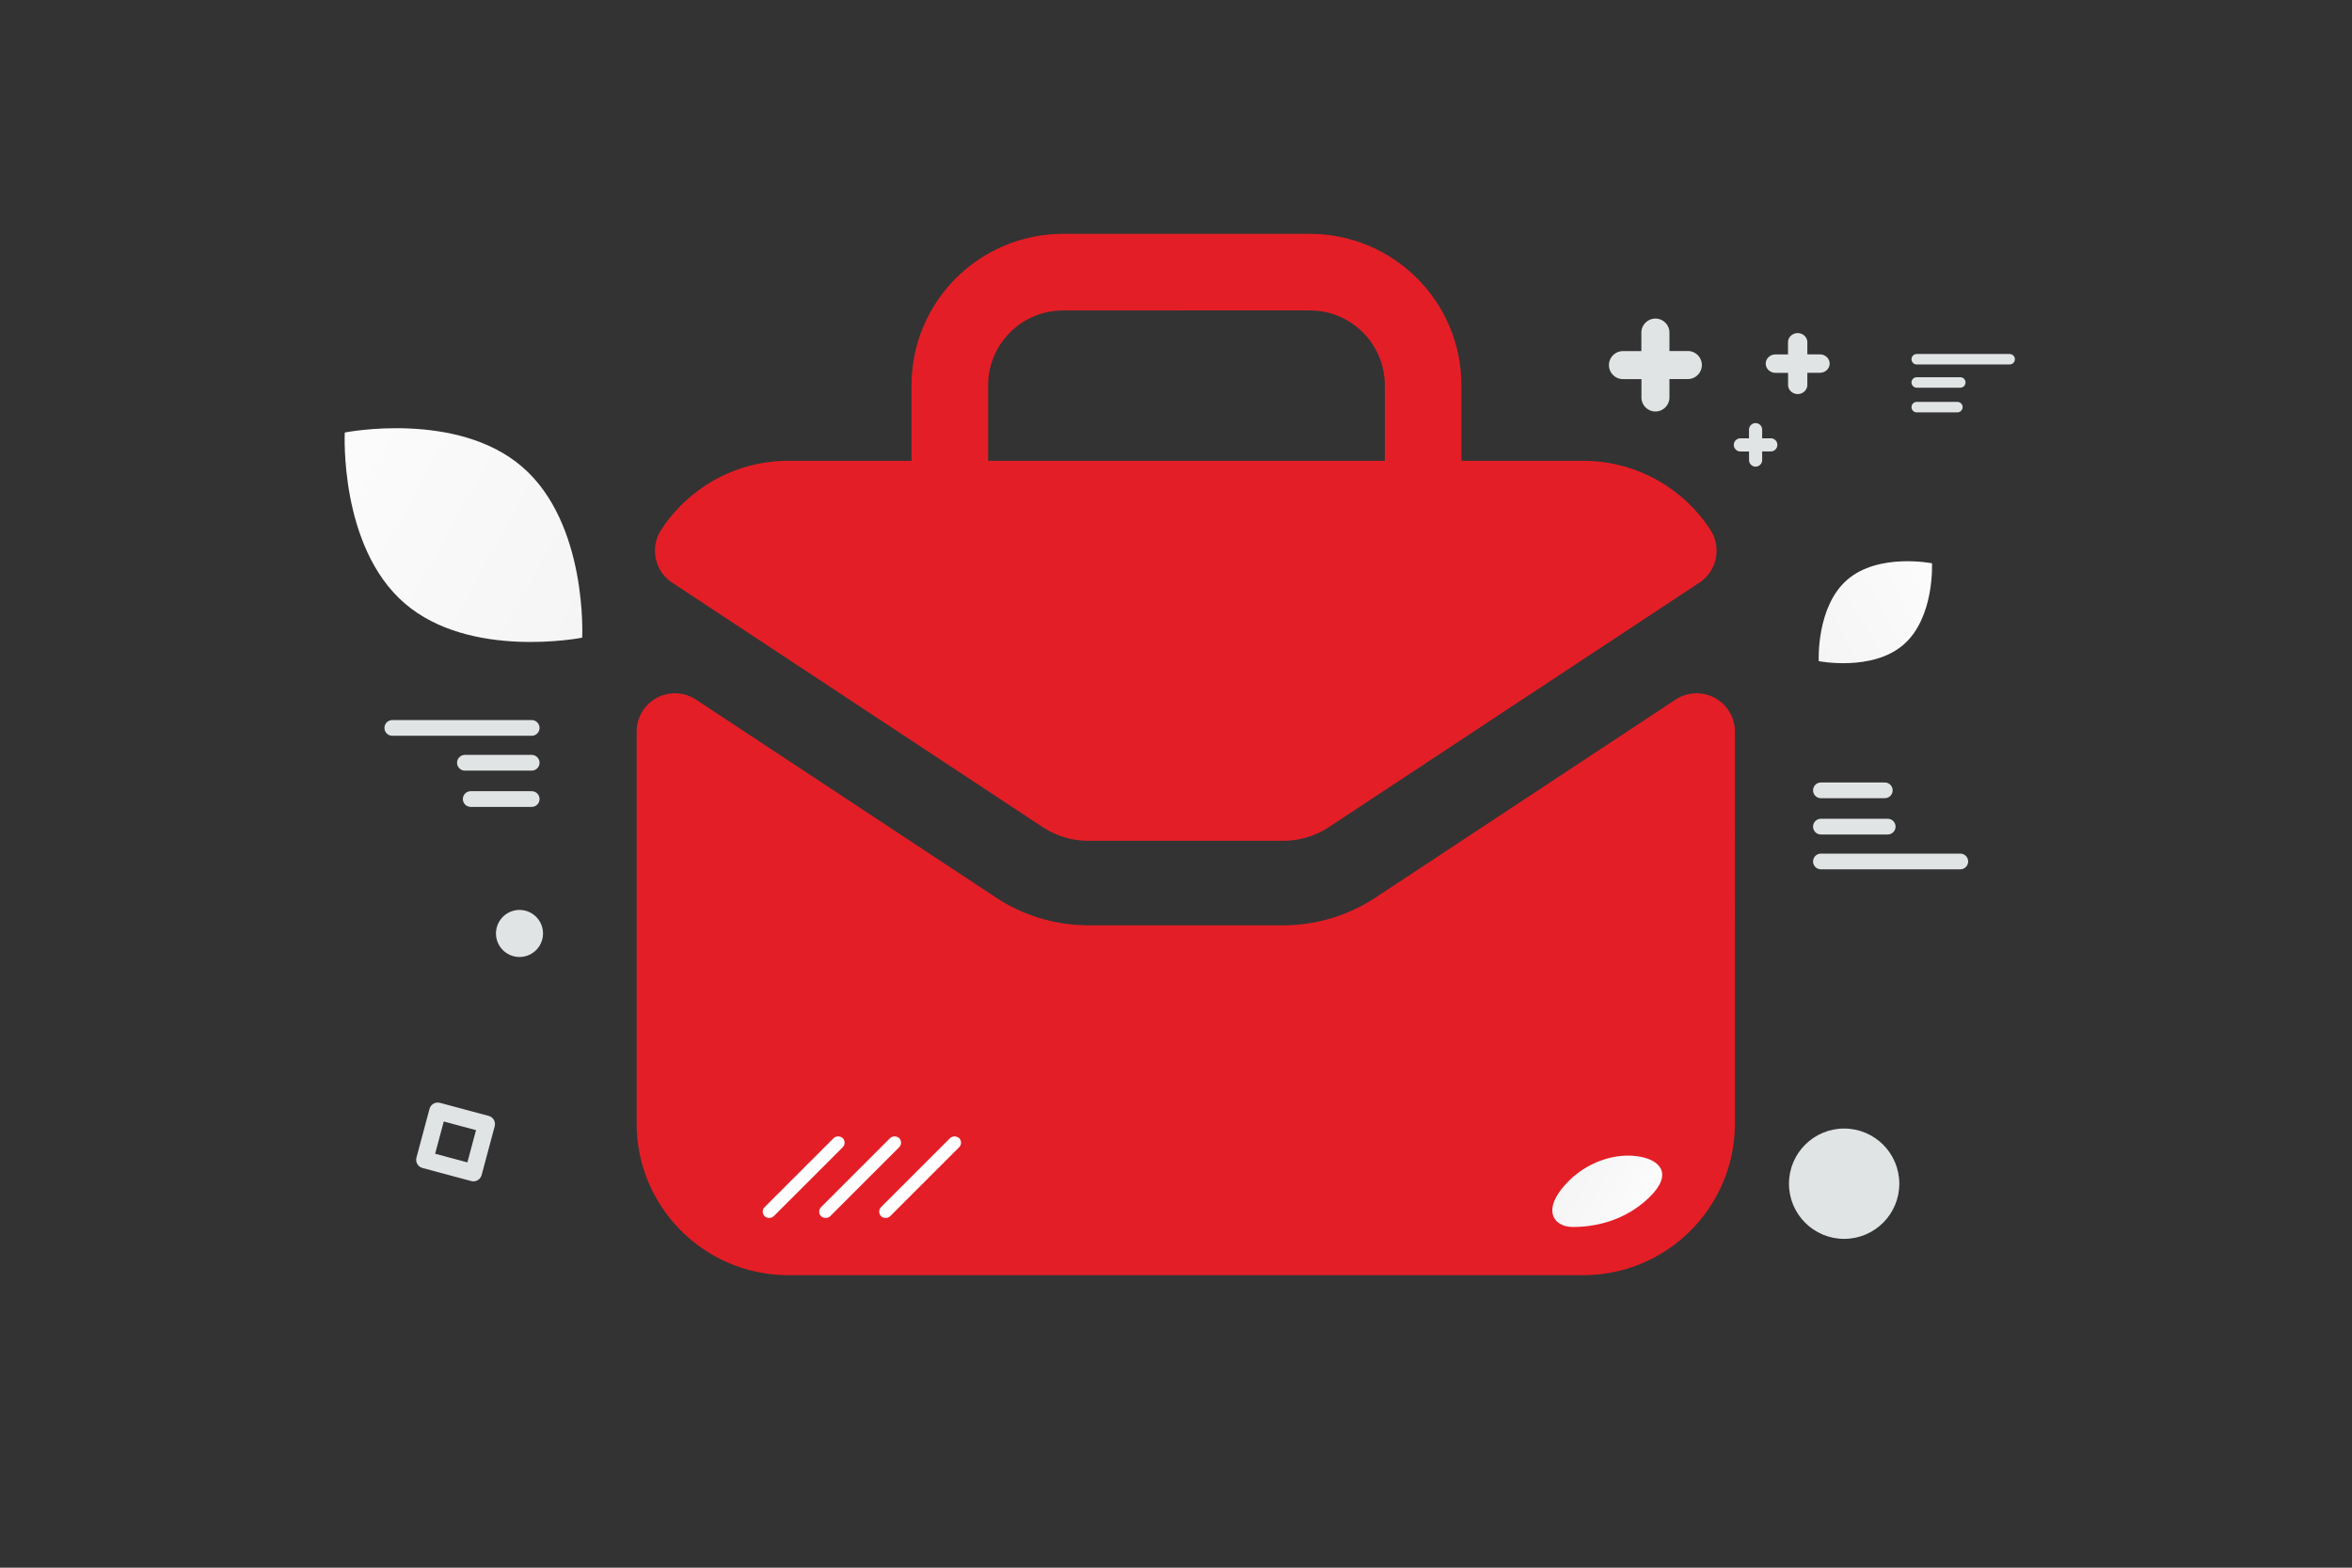 <svg xmlns="http://www.w3.org/2000/svg" width="900" height="600" viewBox="0 0 900 600" fill="none"><rect x="0" y="0" width="900" height="600" fill="#333333" stroke="none"/><path fill="transparent" d="M0 0h900v600H0z"></path><path d="M544.559 190.82v-43.333c0-23.941-19.417-43.332-43.39-43.332H406.84c-23.972 0-43.389 19.391-43.389 43.332v43.333" stroke="#E41E26" stroke-width="29.314" stroke-linecap="round" stroke-linejoin="round"></path><path fill-rule="evenodd" clip-rule="evenodd" d="M301.71 473.382h304.069c24 0 43.439-19.439 43.439-43.438V280.007l-114.753 75.725-.005.003-.007.004a78.913 78.913 0 0 1-43.491 13.061h-74.436a78.913 78.913 0 0 1-43.491-13.061l-.007-.004-.005-.003-114.752-75.725v149.937c0 23.999 19.439 43.438 43.439 43.438zm-36.417-262.609c7.749-11.887 21.161-19.741 36.417-19.741h304.069c15.256 0 28.668 7.854 36.417 19.741l-141.7 93.507-.012.008a17.26 17.26 0 0 1-9.522 2.858h-74.436c-3.394 0-6.7-.994-9.522-2.858l-.011-.008-141.7-93.507z" fill="#E41E26"></path><path d="M649.218 280.007h14.657a14.658 14.658 0 0 0-22.73-12.234l8.073 12.234zm-114.753 75.725 8.062 12.24.011-.007-8.073-12.233zm-.005.003-8.063-12.24-.022.014 8.085 12.226zm-.007.004 8.077 12.232.008-.006-8.085-12.226zm-161.418 0 8.076-12.231-.011-.007-8.065 12.238zm-.007-.004-8.088 12.223.023.016 8.065-12.239zm-.005-.003 8.088-12.224-.015-.01-8.073 12.234zm-114.752-75.725 8.073-12.233a14.655 14.655 0 0 0-22.73 12.233h14.657zm7.022-69.234-12.279-8.003c-4.402 6.754-2.523 15.796 4.206 20.237l8.073-12.234zm376.903 0 8.072 12.234c6.73-4.441 8.609-13.483 4.206-20.238l-12.278 8.004zm-141.7 93.507 8.06 12.242.013-.008-8.073-12.234zm-.012.008-8.06-12.241a.174.174 0 0 0-.018.011l8.078 12.23zm-93.48 0 8.079-12.23-.011-.007-8.068 12.237zm-.011-.008-8.073 12.234.005.003 8.068-12.237zm198.786 154.445H301.71v29.314h304.069v-29.314zm28.782-28.781c0 15.905-12.877 28.781-28.782 28.781v29.314c32.095 0 58.096-26.001 58.096-58.095h-29.314zm0-149.937v149.937h29.314V280.007h-29.314zm6.584-12.234-114.753 75.725 16.146 24.467 114.753-75.725-16.146-24.467zm-114.742 75.718-.006.004 16.125 24.48.005-.003-16.124-24.481zm-.028.018-.006.005 16.169 24.451.007-.004-16.17-24.452zm.002-.001a64.252 64.252 0 0 1-35.415 10.635v29.314a93.579 93.579 0 0 0 51.568-15.486l-16.153-24.463zm-35.415 10.635h-74.436v29.314h74.436v-29.314zm-74.436 0a64.254 64.254 0 0 1-35.415-10.635l-16.152 24.463a93.575 93.575 0 0 0 51.567 15.486v-29.314zM381.1 343.501l-.007-.005-16.13 24.478.007.004 16.13-24.477zm.016.011-.005-.004-16.176 24.447.005.003 16.176-24.446zm-.02-.014-114.752-75.724-16.146 24.466 114.753 75.725 16.145-24.467zm-108.168 86.446V280.007h-29.314v149.937h29.314zm28.782 28.781c-15.905 0-28.782-12.876-28.782-28.781h-29.314c0 32.094 26.001 58.095 58.096 58.095v-29.314zm-24.138-239.948c5.155-7.91 14.039-13.088 24.138-13.088v-29.314c-20.413 0-38.354 10.53-48.696 26.395l24.558 16.007zm24.138-13.088h304.069v-29.314H301.71v29.314zm304.069 0c10.099 0 18.982 5.178 24.138 13.088l24.557-16.008c-10.341-15.865-28.282-26.394-48.695-26.394v29.314zm-97.21 110.825 141.699-93.507-16.145-24.467-141.7 93.507 16.146 24.467zm-.025.016.012-.008-16.121-24.483-.011.008 16.12 24.483zm-17.582 5.273c6.265 0 12.38-1.837 17.6-5.285l-16.156-24.46c-.424.28-.92.431-1.444.431v29.314zm-74.436 0h74.436v-29.314h-74.436v29.314zm-17.6-5.285a31.92 31.92 0 0 0 17.6 5.285v-29.314a2.6 2.6 0 0 1-1.443-.431l-16.157 24.46zm-.001-.001.012.008 16.135-24.474-.012-.007-16.135 24.473zm-141.705-93.51 141.7 93.507 16.145-24.467-141.699-93.507-16.146 24.467z" fill="#E41E26"></path><path d="M722.334 316.374h-25.555m53.332 13.333h-53.332m24.444-27.222h-24.444" stroke="#E1E4E5" stroke-width="6.013" stroke-linecap="round" stroke-linejoin="round"></path><path d="M601.832 469.603c8.074.01 19.693-2.093 29.211-11.266 9.515-9.174 4.166-14.875-5.282-15.908-9.447-1.034-20.778 3.275-28.114 12.501-7.336 9.227-2.441 14.666 4.185 14.673z" fill="url(#a)"></path><path fill-rule="evenodd" clip-rule="evenodd" d="M674.298 164.445v3.306h3.303a2.524 2.524 0 0 1 2.512 2.514 2.523 2.523 0 0 1-2.512 2.513h-3.303v3.306a2.524 2.524 0 0 1-2.512 2.514 2.524 2.524 0 0 1-2.511-2.514v-3.292h-3.317a2.524 2.524 0 0 1-2.512-2.513 2.524 2.524 0 0 1 2.512-2.514h3.303v-3.32a2.526 2.526 0 0 1 2.525-2.513 2.524 2.524 0 0 1 2.512 2.513zm17.286-33.438v4.628h4.844c2.022 0 3.684 1.588 3.684 3.519 0 1.932-1.662 3.519-3.684 3.519h-4.844v4.629c0 1.931-1.662 3.519-3.684 3.519-2.022 0-3.684-1.588-3.684-3.519v-4.61h-4.864c-2.022 0-3.684-1.587-3.684-3.519 0-1.931 1.662-3.519 3.684-3.519h4.844v-4.647c0-1.932 1.662-3.519 3.704-3.519 2.022 0 3.684 1.587 3.684 3.519zm-52.765-3.712v7.052h7.047c2.941 0 5.358 2.419 5.358 5.363 0 2.943-2.417 5.362-5.358 5.362h-7.047v7.053c0 2.943-2.417 5.362-5.358 5.362s-5.358-2.419-5.358-5.362v-7.024h-7.076c-2.941 0-5.358-2.418-5.358-5.362 0-2.943 2.417-5.362 5.358-5.362h7.047v-7.082c0-2.944 2.417-5.363 5.387-5.363 2.941 0 5.358 2.419 5.358 5.363z" fill="#E1E4E5"></path><path d="M154.818 230.888c-25.087-21.676-22.89-65.356-22.89-65.356s42.874-8.509 67.947 13.189c25.087 21.676 22.903 65.333 22.903 65.333s-42.873 8.51-67.96-13.166z" fill="url(#b)"></path><path d="M728.361 246.756c11.965-10.339 10.917-31.173 10.917-31.173s-20.449-4.058-32.408 6.291c-11.966 10.339-10.924 31.162-10.924 31.162s20.449 4.058 32.415-6.28z" fill="url(#c)"></path><circle cx="198.79" cy="357.264" r="9.002" transform="rotate(-148.879 198.79 357.264)" fill="#E1E4E5"></circle><path clip-rule="evenodd" d="m186.146 430.233-4.995 18.639-18.639-4.994 4.994-18.639 18.64 4.994z" stroke="#E1E4E5" stroke-width="6.519" stroke-linecap="round" stroke-linejoin="round"></path><path d="M177.898 291.93h25.555" stroke="#E1E4E5" stroke-width="6.013" stroke-linecap="round" stroke-linejoin="round"></path><path d="M750.111 146.376h-16.666" stroke="#E1E4E5" stroke-width="4.009" stroke-linecap="round" stroke-linejoin="round"></path><path d="M150.121 278.597h53.332" stroke="#E1E4E5" stroke-width="6.013" stroke-linecap="round" stroke-linejoin="round"></path><path d="M769 137.488h-35.555" stroke="#E1E4E5" stroke-width="4.009" stroke-linecap="round" stroke-linejoin="round"></path><path d="M180.12 305.819h23.333" stroke="#E1E4E5" stroke-width="6.013" stroke-linecap="round" stroke-linejoin="round"></path><path d="M749 155.821h-15.555" stroke="#E1E4E5" stroke-width="4.009" stroke-linecap="round" stroke-linejoin="round"></path><rect x="290.844" y="463.742" width="42.26" height="4.924" rx="2.462" transform="rotate(-45 290.844 463.742)" fill="#fff"></rect><rect x="312.447" y="463.742" width="42.26" height="4.924" rx="2.462" transform="rotate(-45 312.447 463.742)" fill="#fff"></rect><rect x="335.4" y="463.742" width="42.26" height="4.924" rx="2.462" transform="rotate(-45 335.4 463.742)" fill="#fff"></rect><circle cx="705.668" cy="453.039" r="21.111" fill="#E1E4E5"></circle><defs><linearGradient id="a" x1="644.507" y1="472.621" x2="571.056" y2="431.151" gradientUnits="userSpaceOnUse"><stop stop-color="#fff"></stop><stop offset="1" stop-color="#EEE"></stop></linearGradient><linearGradient id="b" x1="68.274" y1="143.538" x2="341.803" y2="294.334" gradientUnits="userSpaceOnUse"><stop stop-color="#fff"></stop><stop offset="1" stop-color="#EEE"></stop></linearGradient><linearGradient id="c" x1="769.639" y1="205.093" x2="639.175" y2="277.017" gradientUnits="userSpaceOnUse"><stop stop-color="#fff"></stop><stop offset="1" stop-color="#EEE"></stop></linearGradient></defs></svg>